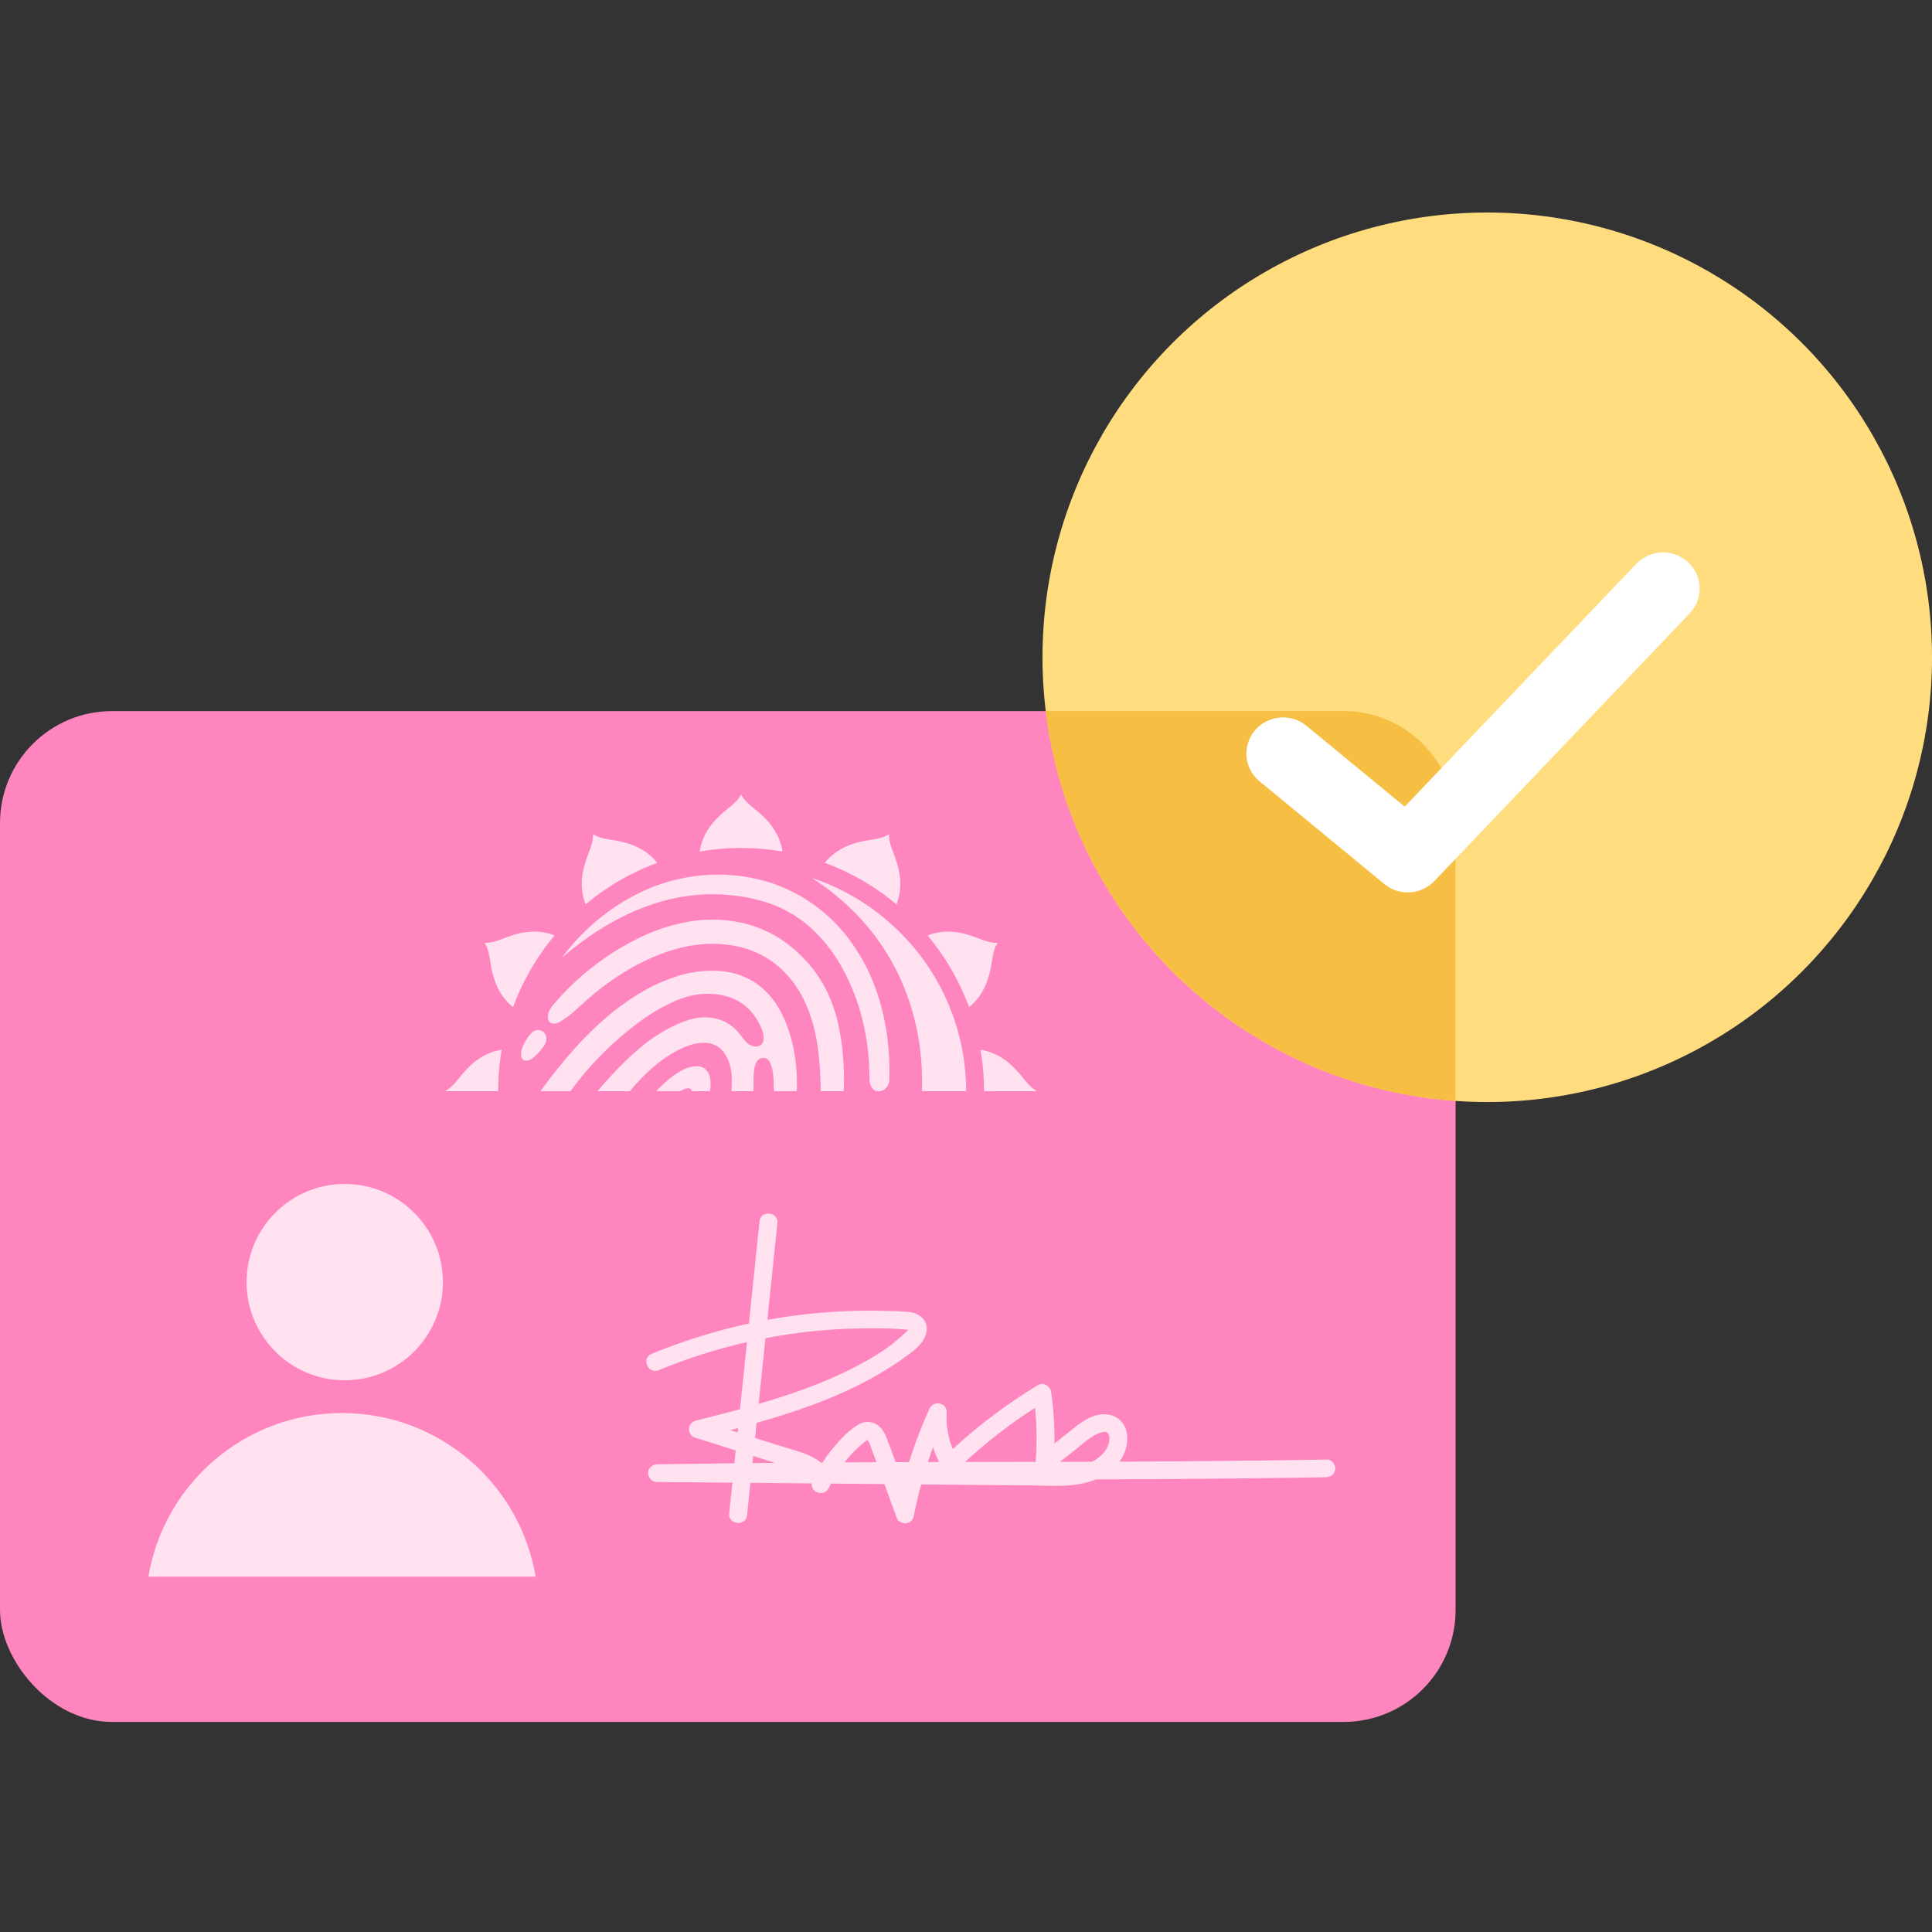 <svg xmlns="http://www.w3.org/2000/svg" width="100" height="100" viewBox="0 0 100 100" fill="none"><rect x="0" y="0" width="100" height="100" fill="#333333" stroke="none"/><rect y="36.807" width="75.341" height="52.32" rx="5.796" fill="#FF85BF"/><circle cx="76.98" cy="34.021" r="23.021" fill="#FFDD7F"/><circle cx="17.844" cy="66.363" r="5.081" fill="#FFE1F0"/><path fill-rule="evenodd" clip-rule="evenodd" d="M27.723 81.606c-.807-4.806-4.986-8.468-10.021-8.468-5.035 0-9.215 3.662-10.021 8.468h20.042z" fill="#FFE1F0"/><path d="M27.973 56.477l.214-.29c.635-.849 1.304-1.67 2.04-2.432.769-.796 1.598-1.517 2.527-2.12a9.281 9.281 0 012.25-1.09 6.012 6.012 0 012.076-.296c.785.032 1.511.244 2.15.717.514.38.902.866 1.195 1.43.36.696.584 1.436.71 2.208a9.76 9.76 0 01.108 1.822c-.001.041-.011.055-.055.054a104.44 104.44 0 00-1.076 0c-.044 0-.053-.013-.054-.054-.007-.306-.01-.613-.056-.918a1.686 1.686 0 00-.135-.49c-.054-.112-.125-.211-.252-.248a.403.403 0 00-.429.16.923.923 0 00-.146.428c-.045.348-.039.697-.036 1.047 0 .062-.016.077-.077.076a60.71 60.71 0 00-1.01 0c-.049 0-.06-.013-.058-.06.018-.248.029-.496.012-.744-.028-.426-.138-.828-.388-1.18a1.197 1.197 0 00-.971-.519c-.424-.019-.818.102-1.197.274-.61.277-1.15.664-1.65 1.108-.37.33-.707.692-1.023 1.074a.112.112 0 01-.097.046h-1.617l.095-.114c.634-.737 1.3-1.441 2.04-2.072.676-.575 1.413-1.053 2.24-1.381.393-.156.797-.265 1.223-.256.745.014 1.342.325 1.8.91.1.13.193.267.312.382a.697.697 0 00.438.214c.28.02.448-.137.447-.419 0-.219-.06-.425-.153-.621-.262-.55-.63-1.006-1.166-1.31a2.863 2.863 0 00-.992-.328 3.673 3.673 0 00-1.246.01c-.394.075-.77.205-1.135.369-.747.335-1.428.78-2.07 1.284a16.495 16.495 0 00-3.2 3.288c-.019.025-.035.043-.072.043-.491-.002-.982 0-1.473 0l-.043-.002z" fill="#FFE1F0"/><path d="M43.685 55.697c.003.244-.01.488-.013.731 0 .038-.01.053-.051.053a124.9 124.9 0 00-1.095 0c-.037 0-.048-.009-.049-.047a22.783 22.783 0 00-.045-1.212c-.072-1.022-.227-2.028-.608-2.987-.316-.797-.765-1.507-1.398-2.09-.652-.603-1.42-.978-2.284-1.164a6.12 6.12 0 00-1.959-.09c-.903.096-1.755.367-2.579.74-.985.446-1.885 1.03-2.73 1.705-.417.333-.804.701-1.206 1.052a4.301 4.301 0 01-.713.516.557.557 0 01-.333.073c-.139-.013-.229-.101-.256-.244-.034-.172.018-.325.099-.472.108-.198.261-.361.41-.527a13.722 13.722 0 014.026-3.099 9.731 9.731 0 012.433-.868 7.383 7.383 0 012.189-.138c1.753.161 3.187.934 4.336 2.261.756.873 1.236 1.88 1.498 3 .172.736.271 1.48.306 2.234.009.191.014.382.022.573z" fill="#FFE1F0"/><path d="M29.111 49.53c.165-.22.331-.423.504-.622a11.169 11.169 0 012.82-2.34 9.495 9.495 0 012.817-1.095 9.132 9.132 0 012.478-.184c1.31.083 2.543.429 3.685 1.082a8.394 8.394 0 012.76 2.56c.764 1.108 1.261 2.331 1.555 3.64a13.39 13.39 0 01.302 3.28.691.691 0 01-.137.426.523.523 0 01-.513.197c-.113-.016-.195-.087-.256-.18a.808.808 0 01-.124-.44 17.838 17.838 0 00-.024-.847 12.019 12.019 0 00-.26-1.886 11.075 11.075 0 00-1.006-2.8c-.436-.829-.976-1.58-1.664-2.22a6.3 6.3 0 00-2.596-1.46 9.2 9.2 0 00-1.645-.308 9.419 9.419 0 00-1.446-.033 9.785 9.785 0 00-2.273.404c-1.154.347-2.224.874-3.232 1.53-.59.385-1.152.808-1.688 1.265-.013.012-.023.028-.057.031z" fill="#FFE1F0"/><path d="M42.068 45.469c.069.002.128.033.19.056a11.509 11.509 0 013.748 2.198 11.606 11.606 0 013.479 5.334 11.4 11.4 0 01.442 2.074c.052.434.077.87.082 1.307 0 .04-.015.042-.046.042h-2.178c-.043 0-.07.001-.068-.058a12.71 12.71 0 00-.036-1.54 12.702 12.702 0 00-.55-2.844 11.857 11.857 0 00-2.638-4.54 12.61 12.61 0 00-2.367-1.986c-.02-.013-.045-.02-.057-.043zM38.359 41.122c.152.291.39.492.63.689.303.248.602.501.85.808.331.411.562.87.651 1.395.01.059-.01.059-.053.051a12.562 12.562 0 00-4.144-.002c-.076.013-.079.009-.062-.08.09-.493.303-.927.609-1.318.247-.316.547-.576.855-.828.192-.157.383-.314.535-.513.046-.06.085-.127.129-.202zM30.115 45.725c-.004-.471.12-.94.29-1.4.092-.253.198-.501.254-.767.023-.11.036-.22.033-.332-.001-.03 0-.05.038-.026.235.143.497.2.764.245.451.075.903.149 1.329.328.45.19.842.46 1.156.837.034.04.036.056-.017.075-.82.304-1.597.694-2.334 1.162-.442.281-.866.588-1.268.924-.042.035-.054.027-.071-.02a2.888 2.888 0 01-.174-1.026zM42.695 44.66c.21-.266.458-.48.74-.653.42-.26.882-.402 1.363-.49.25-.045.5-.076.746-.139.156-.04.306-.095.443-.18.009-.004.016-.012.032-.004-.013.41.162.774.296 1.148.115.324.214.65.257.993.06.481.022.952-.147 1.409-.024.065-.024.065-.08.019a12.556 12.556 0 00-3.58-2.075l-.07-.028zM51.633 48.8c-.192.303-.24.637-.295.97-.076.468-.175.928-.387 1.357-.183.371-.425.695-.742.962-.041.035-.055.034-.074-.018a12.425 12.425 0 00-2.084-3.602c-.033-.04-.036-.054.018-.074a2.94 2.94 0 011.244-.164c.501.036.969.199 1.433.376.208.08.418.153.64.183.079.01.157.01.247.01zM25.206 48.8c.246-.01.477-.086.705-.17.348-.13.696-.266 1.063-.34.563-.111 1.119-.097 1.663.103.067.025.066.025.022.08a12.551 12.551 0 00-2.071 3.572c-.032.084-.033.085-.099.029-.422-.359-.703-.812-.886-1.33a5.806 5.806 0 01-.231-1c-.037-.226-.074-.453-.154-.669a1.281 1.281 0 00-.11-.23c-.021-.034-.023-.05.025-.046.024.003.049 0 .073 0v.001zM23.04 56.477c.353-.194.573-.502.812-.79.296-.356.616-.685 1.01-.933.32-.2.663-.339 1.034-.406.066-.012.07-.008.06.058-.113.668-.17 1.34-.171 2.018 0 .039-.006.057-.052.057l-2.652-.001-.042-.003zM53.669 56.472c-.024.014-.044.008-.063.008-.867 0-1.735 0-2.603.002-.058 0-.068-.018-.069-.07-.006-.678-.06-1.351-.176-2.019-.012-.069.028-.05.061-.044.466.082.882.278 1.26.56.33.247.602.553.862.871.165.201.326.405.534.566.06.046.125.086.194.127zM33.97 56.473c.418-.429.845-.828 1.375-1.097a1.69 1.69 0 01.6-.183c.433-.043.728.178.807.609.039.212.032.424.003.636-.005.036-.019.041-.05.041-.284 0-.567.002-.851.003-.032 0-.05-.004-.06-.04-.02-.074-.07-.11-.147-.112-.145-.003-.272.055-.395.122a.148.148 0 01-.074.024l-1.18.002-.027-.005zM26.967 54.554c.007-.221.092-.417.198-.606.081-.148.177-.286.285-.416a.567.567 0 01.312-.21.422.422 0 01.507.353.593.593 0 01-.102.44c-.16.234-.34.45-.56.63a.68.68 0 01-.266.14c-.22.056-.358-.044-.373-.27-.002-.02 0-.04 0-.061zM42.067 45.469l-.01-.005.007-.004.002.01v-.001zM68.694 75.547a877.828 877.828 0 01-10.75.107 2.07 2.07 0 00.301-.58c.166-.504.159-1.123-.236-1.527-.404-.412-.979-.413-1.489-.214-.492.193-.898.557-1.306.88l-.637.503c.015-.9-.044-1.8-.175-2.69-.04-.267-.393-.5-.65-.344a27.18 27.18 0 00-4.435 3.322 4.152 4.152 0 01-.313-1.87c.035-.524-.68-.69-.896-.216-.41.898-.76 1.82-1.054 2.76l-.694.002c-.154-.42-.31-.839-.47-1.255-.1-.257-.25-.512-.483-.672a.906.906 0 00-.956-.028c-.515.288-.96.787-1.334 1.232a7.199 7.199 0 00-.543.74l-.092.001a1.85 1.85 0 00-.172-.128c-.535-.356-1.188-.498-1.793-.689l-1.434-.452.08-.78c2.46-.699 4.873-1.562 7.023-2.955.364-.235.717-.485 1.059-.75.334-.26.648-.605.714-1.038.082-.543-.34-.921-.854-.987-.471-.06-.96-.059-1.435-.07a29.703 29.703 0 00-5.732.428c-.074.012-.147.026-.22.04l.52-5.011c.061-.588-.863-.685-.924-.096l-.55 5.297a29.55 29.55 0 00-5.042 1.574c-.552.228-.168 1.065.384.837 1.472-.609 3-1.094 4.557-1.45l-.36 3.47c-.749.204-1.502.395-2.255.587-.2.05-.362.191-.384.405-.02.192.1.415.293.476l2.124.67-.069.663a946.673 946.673 0 00-3.953.054c-.25.004-.481.14-.51.409-.023.228.163.502.416.505l3.943.036-.165 1.589c-.061.588.863.685.924.096l.174-1.677 3.173.03c-.06.484.663.716.893.22.033-.071.068-.141.104-.21l2.767.025.643 1.762c.069.189.31.295.5.264.213-.035.346-.205.385-.406.104-.539.23-1.074.373-1.603l5.653.052c.978.01 2.017.1 2.968-.167.142-.04.282-.088.42-.145a906.915 906.915 0 0011.879-.11c.25-.005.482-.142.51-.41.023-.224-.162-.508-.415-.505zm-13.143-.423c.342-.27.69-.594 1.058-.81.126-.075.325-.164.434-.185a1.508 1.508 0 01.134-.021 3.268 3.268 0 01.08.016c.051.016.046.014.079.049-.017-.018-.026-.036.022.03-.034-.047.04.08.039.078-.006-.015-.017-.078.01.035.01.045.017.093.019.14a1.467 1.467 0 01-.025.206c-.008.05-.035.126-.076.219a1.404 1.404 0 01-.247.366 2.168 2.168 0 01-.394.324c-.048.03-.102.06-.159.088l-1.653.005h-.003l.682-.54zm-1.979-2.254c.095.928.105 1.86.032 2.791v.005l-3.652.006a26.093 26.093 0 013.62-2.802zm-5.277 2.037c.081.263.185.52.31.767l-.578.001c.085-.257.174-.513.267-.768zm-3.372-.39l-.004.002.004-.002zm-.033-.006h-.005.005zm-.22.192c.063-.052.18-.14.213-.166a.101.101 0 01.018-.01l.007.01.037.048c-.004-.002.035.07.041.083.053.111.092.23.135.345l.244.67-1.651.008c.283-.36.604-.693.957-.989zm2.405-5.86l-.001-.002c.09.013.015.035 0 .002zm-7.456.424a28.155 28.155 0 014.894-.507c.823-.013 1.716-.015 2.506.074a10.522 10.522 0 01-1.222 1.017c-1.355.906-2.866 1.582-4.403 2.132a37.25 37.25 0 01-2.128.684l.353-3.4zm-1.44 4.877l-.386-.122.41-.109-.025.23v.001zm.807 1.217l.789.248.341.108-1.168.01.038-.367z" fill="#FFE1F0"/><path fill-rule="evenodd" clip-rule="evenodd" d="M54.125 36.805h15.42A5.796 5.796 0 0175.34 42.6v14.382c-11.024-.776-19.905-9.311-21.216-20.178z" fill="#F6BF44"/><path d="M84.696 29.184a1.915 1.915 0 012.68-.081c.687.637.786 1.66.275 2.406l-.192.238L74.246 45.6a1.916 1.916 0 01-2.356.324l-.241-.17-6.454-5.314a1.853 1.853 0 01-.24-2.634 1.915 1.915 0 012.442-.399l.229.162 5.081 4.182 11.989-12.568z" fill="#fff"/></svg>
